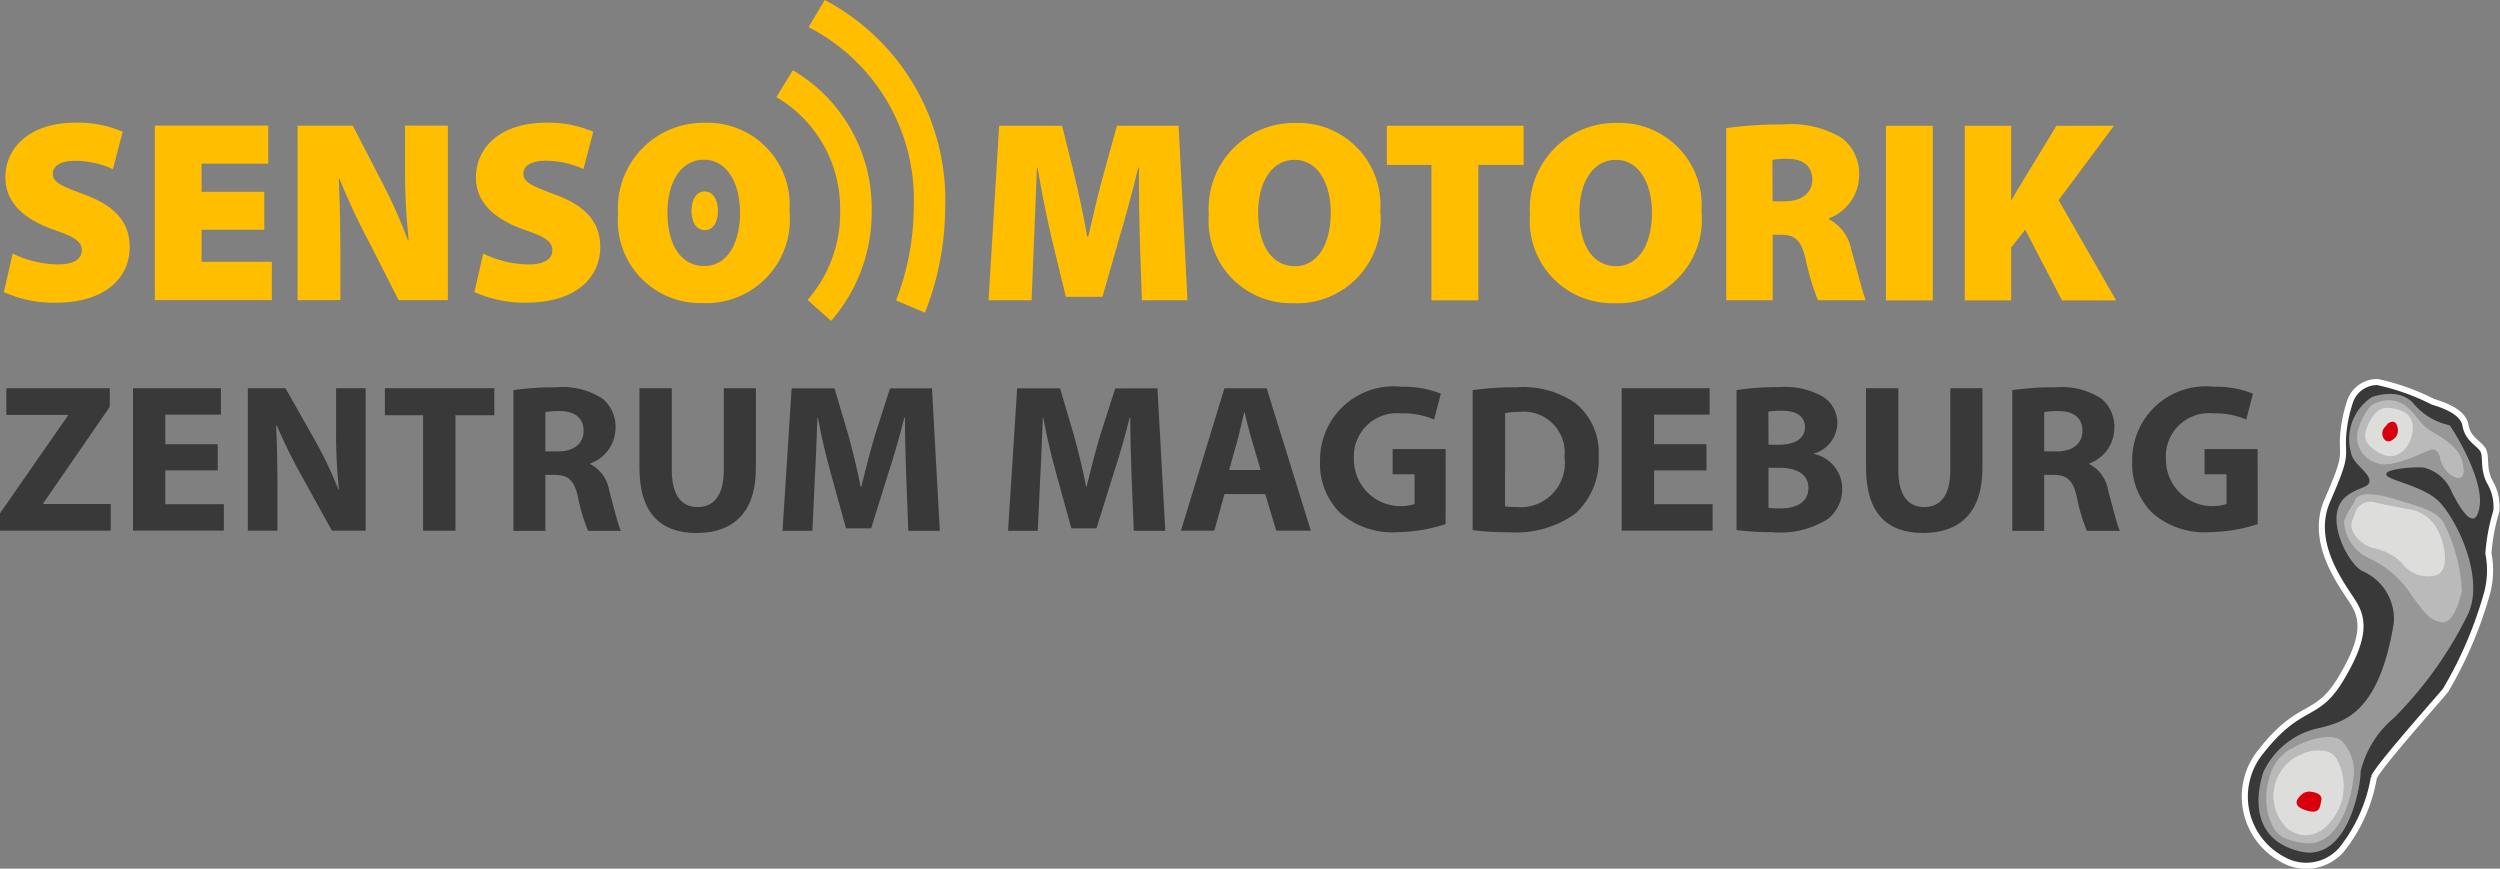 <?xml version="1.0" encoding="UTF-8"?> <svg xmlns="http://www.w3.org/2000/svg" xmlns:xlink="http://www.w3.org/1999/xlink" width="88.815" height="30.86" viewBox="0 0 88.815 30.86"><rect x="0" y="0" width="88.815" height="30.86" fill="#808080" stroke="none"/><defs><clipPath id="clip-path"><rect id="Rechteck_2" data-name="Rechteck 2" width="88.815" height="30.86" transform="translate(0 0.001)" fill="none"></rect></clipPath></defs><g id="Gruppe_2" data-name="Gruppe 2" transform="translate(0 0)"><g id="Gruppe_1" data-name="Gruppe 1" clip-path="url(#clip-path)"><path id="Pfad_1" data-name="Pfad 1" d="M25.04,6.8c.292,0,.466.3.466.685,0,.406-.171.691-.463.691s-.476-.262-.476-.685.184-.691.473-.691" fill="#ffbf00"></path><path id="Pfad_2" data-name="Pfad 2" d="M29.526,11.4l-.837-.745a4.709,4.709,0,0,0,1.158-3.234,4.583,4.583,0,0,0-2.265-3.971l.585-.956a5.68,5.68,0,0,1,2.8,4.927A5.874,5.874,0,0,1,29.526,11.4m3.339-.29-1.031-.438a9.226,9.226,0,0,0,.628-3.307,6.883,6.883,0,0,0-3.736-6.4L29.3,0a8.03,8.03,0,0,1,4.278,7.4,10.28,10.28,0,0,1-.717,3.707" fill="#ffbf00"></path><path id="Pfad_3" data-name="Pfad 3" d="M83.5,14.233a1.018,1.018,0,0,1,.96-.661,8.154,8.154,0,0,1,1.981.705c.436.131,1.065.369,1.146.827s.392.593.587.826.01.631.261,1.16a1.746,1.746,0,0,1,.252,1.063,6.85,6.85,0,0,0-.284,1.507,3.137,3.137,0,0,1-.037,1.374,14.387,14.387,0,0,1-1.487,3.494c-.454.539-2.4,2.721-2.545,3.095a5.629,5.629,0,0,1-1.15,2.566,1.667,1.667,0,0,1-2.1.338,2.527,2.527,0,0,1-.768-3.822c1.4-1.784,1.974-1.151,2.826-2.559s.856-2.1.471-2.721-1.593-2.124-.934-3.639.557-1.476.554-2.136a4.976,4.976,0,0,1,.264-1.417" fill="#3a3939"></path><path id="Pfad_4" data-name="Pfad 4" d="M83.5,14.233a1.018,1.018,0,0,1,.96-.661,8.154,8.154,0,0,1,1.981.705c.436.131,1.065.369,1.146.827s.392.593.587.826.01.631.261,1.16a1.746,1.746,0,0,1,.252,1.063,6.85,6.85,0,0,0-.284,1.507,3.137,3.137,0,0,1-.037,1.374,14.387,14.387,0,0,1-1.487,3.494c-.454.539-2.4,2.721-2.545,3.095a5.629,5.629,0,0,1-1.15,2.566,1.667,1.667,0,0,1-2.1.338,2.527,2.527,0,0,1-.768-3.822c1.4-1.784,1.974-1.151,2.826-2.559s.856-2.1.471-2.721-1.593-2.124-.934-3.639.557-1.476.554-2.136A4.976,4.976,0,0,1,83.5,14.233Z" fill="none" stroke="#fff" stroke-miterlimit="10" stroke-width="0.216"></path><path id="Pfad_5" data-name="Pfad 5" d="M84.282,14.1s.994-.371,1.5.282a2.288,2.288,0,0,0,1.245.727c.075.08,1.228,1.889,1.061,2.892s-.743-.045-.981-.509a1.449,1.449,0,0,0-1.01-.883c-.4-.029-1.371.053-1.323.253s1.2.37,1.8.887,1.717,2.664,1.119,4.04A13.877,13.877,0,0,1,85.053,25.5a3.579,3.579,0,0,0-1.189,1.9c.016.477-.438,3.242-2.136,2.852s-1.628-1.887-1.319-2.825a2.821,2.821,0,0,1,2.055-1.578c.738-.209,2.051-.437,2.58-3.727a1.853,1.853,0,0,0-1.117-1.833c-.508-.243-1.446-2.009-.545-2.679.453-.337.848-.278.79-.575s-.593-.566-.655-.97a1.785,1.785,0,0,1,.765-1.969" fill="#979797"></path><path id="Pfad_6" data-name="Pfad 6" d="M83.65,17.84s-.03-.549,1.4-.115c.848.257,1.591.427,1.793.911a5.876,5.876,0,0,1,.617,2.358c-.129.563-.368,1.2-.754,1.107s-.508-.241-1.01-.918a3.539,3.539,0,0,0-1.536-1.352,1.513,1.513,0,0,1-.884-1.327,3.111,3.111,0,0,1,.371-.664" fill="#bababa"></path><path id="Pfad_7" data-name="Pfad 7" d="M83.717,18.1a.579.579,0,0,1,.621-.259c.414.1.984.2,1.192.242a1.358,1.358,0,0,1,.985.6c.35.514.559,1.643,0,1.763a1.154,1.154,0,0,1-1.2-.462,1.95,1.95,0,0,0-1.036-.516c-.378-.117-.867-.57-.714-.967" fill="#dddddc"></path><path id="Pfad_8" data-name="Pfad 8" d="M84.23,14.413a1.12,1.12,0,0,1,.916-.156c.479.156.661.564.967.866S87.3,15.7,87.476,16.4c.122.492.015.684-.324.529a.974.974,0,0,1-.469-.68c-.044-.15-.125-.338-.345-.265s-1.356.669-1.873.473a.956.956,0,0,1-.658-1.286,1.982,1.982,0,0,1,.423-.754" fill="#bababa"></path><path id="Pfad_9" data-name="Pfad 9" d="M84.743,14.49s.923-.034.972.622-.493,1.346-1.149,1-.594-.67-.444-1.008c.285-.641.621-.61.621-.61" fill="#dddddc"></path><path id="Pfad_10" data-name="Pfad 10" d="M84.818,15.054s.21-.159.305,0a.431.431,0,0,1,0,.458c-.077.085-.246.253-.4.114a.331.331,0,0,1-.017-.432c.057-.061.118-.136.118-.136" fill="#d9000d"></path><path id="Pfad_11" data-name="Pfad 11" d="M80.564,28.877c.207.688.361.934,1.255,1.069,1.291.194,1.724-1.65,1.771-2.2a1.572,1.572,0,0,0-.4-1.428c-.444-.367-1.534.117-1.719.246a1.51,1.51,0,0,0-.805.932,2.493,2.493,0,0,0-.1,1.382" fill="#bababa"></path><path id="Pfad_12" data-name="Pfad 12" d="M82.5,26.674a.578.578,0,0,1,.53.324,2,2,0,0,1,.126,1.577c-.205.56-.893,1.527-1.869.886a1.6,1.6,0,0,1,.472-2.662,1.291,1.291,0,0,1,.741-.125" fill="#dddddc"></path><path id="Pfad_13" data-name="Pfad 13" d="M82.076,28.126s.458.024.39.318c-.055.238-.043.514-.583.331s-.193-.494-.068-.584a.376.376,0,0,1,.261-.065" fill="#d9000d"></path><path id="Pfad_14" data-name="Pfad 14" d="M0,18.236l2.41-3.468v-.03H.225v-.946H3.9v.66L1.539,17.876v.03H3.934v.946H0Z" fill="#3a3939"></path><path id="Pfad_15" data-name="Pfad 15" d="M7.735,16.712H5.873v1.2h2.08v.939H4.725v-5.06H7.848v.938H5.873v1.051H7.735Z" fill="#3a3939"></path><path id="Pfad_16" data-name="Pfad 16" d="M8.805,18.852v-5.06h1.336l1.051,1.854a14.578,14.578,0,0,1,.826,1.735h.022a19.061,19.061,0,0,1-.1-2.11V13.792h1.051v5.06h-1.2L10.712,16.9a18.761,18.761,0,0,1-.879-1.787l-.022.008c.03.668.045,1.381.045,2.207v1.524Z" fill="#3a3939"></path><path id="Pfad_17" data-name="Pfad 17" d="M15.031,14.753H13.673v-.961h3.888v.961H16.18v4.1H15.031Z" fill="#3a3939"></path><path id="Pfad_18" data-name="Pfad 18" d="M18.241,13.86a10.046,10.046,0,0,1,1.524-.1,2.583,2.583,0,0,1,1.636.4,1.285,1.285,0,0,1,.466,1.058,1.341,1.341,0,0,1-.9,1.246v.023a1.275,1.275,0,0,1,.677.946c.158.57.315,1.231.413,1.426H20.891a6.254,6.254,0,0,1-.353-1.178c-.135-.631-.353-.8-.818-.811h-.346v1.989H18.241Zm1.133,2.177h.451c.57,0,.908-.285.908-.728,0-.465-.315-.7-.841-.706a2.843,2.843,0,0,0-.518.038Z" fill="#3a3939"></path><path id="Pfad_19" data-name="Pfad 19" d="M23.866,13.792V16.7c0,.871.33,1.314.916,1.314s.931-.421.931-1.314V13.792h1.141V16.63c0,1.561-.788,2.305-2.11,2.305-1.276,0-2.027-.706-2.027-2.32V13.792Z" fill="#3a3939"></path><path id="Pfad_20" data-name="Pfad 20" d="M32.194,16.915c-.022-.608-.045-1.344-.045-2.08h-.022c-.158.646-.368,1.367-.563,1.96l-.616,1.974h-.893l-.541-1.959c-.165-.593-.338-1.314-.458-1.975h-.015c-.03.684-.053,1.465-.09,2.1l-.09,1.922H27.8l.323-5.06h1.524l.5,1.689c.157.586.315,1.216.428,1.809h.022c.143-.585.315-1.253.481-1.816l.54-1.682H33.11l.278,5.06H32.269Z" fill="#3a3939"></path><path id="Pfad_21" data-name="Pfad 21" d="M40.2,16.915c-.022-.608-.045-1.344-.045-2.08h-.022c-.158.646-.368,1.367-.563,1.96l-.616,1.974h-.893l-.541-1.959c-.165-.593-.338-1.314-.458-1.975h-.015c-.03.684-.053,1.465-.09,2.1l-.09,1.922H35.812l.323-5.06h1.524l.5,1.689c.157.586.315,1.216.428,1.809H38.6c.143-.585.315-1.253.481-1.816l.54-1.682H41.12l.278,5.06H40.279Z" fill="#3a3939"></path><path id="Pfad_22" data-name="Pfad 22" d="M43.5,17.553l-.36,1.3H41.954l1.546-5.06H45l1.569,5.06H45.34l-.391-1.3Zm1.284-.856-.315-1.073c-.09-.3-.181-.676-.255-.976H44.2c-.076.3-.151.683-.233.976l-.3,1.073Z" fill="#3a3939"></path><path id="Pfad_23" data-name="Pfad 23" d="M51.355,18.619a5.662,5.662,0,0,1-1.688.286,2.822,2.822,0,0,1-2.057-.683,2.455,2.455,0,0,1-.714-1.84,2.612,2.612,0,0,1,2.891-2.642,3.479,3.479,0,0,1,1.4.247l-.239.916a2.811,2.811,0,0,0-1.18-.218A1.532,1.532,0,0,0,48.1,16.322a1.657,1.657,0,0,0,2.154,1.584V16.848h-.779v-.894h1.883Z" fill="#3a3939"></path><path id="Pfad_24" data-name="Pfad 24" d="M52.319,13.86a10.148,10.148,0,0,1,1.546-.1,3.259,3.259,0,0,1,2.073.54,2.241,2.241,0,0,1,.855,1.907,2.564,2.564,0,0,1-.841,2.05,3.631,3.631,0,0,1-2.335.653,10.017,10.017,0,0,1-1.3-.075Zm1.149,4.129a2.15,2.15,0,0,0,.4.022,1.568,1.568,0,0,0,1.712-1.772,1.451,1.451,0,0,0-1.591-1.606,2.419,2.419,0,0,0-.518.045Z" fill="#3a3939"></path><path id="Pfad_25" data-name="Pfad 25" d="M60.624,16.712H58.763v1.2h2.079v.939H57.613v-5.06h3.123v.938H58.763v1.051h1.861Z" fill="#3a3939"></path><path id="Pfad_26" data-name="Pfad 26" d="M61.693,13.86a9.123,9.123,0,0,1,1.48-.106,2.792,2.792,0,0,1,1.494.286,1.1,1.1,0,0,1,.607.991,1.143,1.143,0,0,1-.833,1.081v.015a1.266,1.266,0,0,1,1.006,1.246,1.35,1.35,0,0,1-.525,1.074,3.2,3.2,0,0,1-1.99.458,8.955,8.955,0,0,1-1.239-.075ZM62.827,15.8H63.2c.6,0,.923-.247.923-.623s-.293-.585-.811-.585a3.129,3.129,0,0,0-.488.03Zm0,2.245a3.62,3.62,0,0,0,.443.015c.518,0,.976-.195.976-.728,0-.511-.458-.713-1.028-.713h-.391Z" fill="#3a3939"></path><path id="Pfad_27" data-name="Pfad 27" d="M67.44,13.792V16.7c0,.871.33,1.314.916,1.314s.931-.421.931-1.314V13.792h1.141V16.63c0,1.561-.789,2.305-2.11,2.305-1.276,0-2.026-.706-2.026-2.32V13.792Z" fill="#3a3939"></path><path id="Pfad_28" data-name="Pfad 28" d="M71.488,13.86a10.071,10.071,0,0,1,1.525-.1,2.581,2.581,0,0,1,1.636.4,1.284,1.284,0,0,1,.465,1.058,1.341,1.341,0,0,1-.892,1.246v.023a1.278,1.278,0,0,1,.675.946c.158.57.315,1.231.413,1.426H74.139a6.254,6.254,0,0,1-.353-1.178c-.136-.631-.353-.8-.818-.811h-.346v1.989H71.488Zm1.134,2.177h.45c.571,0,.909-.285.909-.728,0-.465-.315-.7-.84-.706a2.848,2.848,0,0,0-.519.038Z" fill="#3a3939"></path><path id="Pfad_29" data-name="Pfad 29" d="M80.208,18.619a5.662,5.662,0,0,1-1.688.286,2.824,2.824,0,0,1-2.058-.683,2.451,2.451,0,0,1-.713-1.84A2.612,2.612,0,0,1,78.64,13.74a3.483,3.483,0,0,1,1.4.247l-.24.916a2.806,2.806,0,0,0-1.179-.218,1.532,1.532,0,0,0-1.674,1.637A1.657,1.657,0,0,0,79.1,17.906V16.848h-.78v-.894h1.884Z" fill="#3a3939"></path><path id="Pfad_30" data-name="Pfad 30" d="M.449,9.007a3.773,3.773,0,0,0,1.61.387c.571,0,.847-.194.847-.507S2.63,8.409,1.93,8.17C.882,7.8.192,7.222.192,6.3c0-1.1.92-1.941,2.484-1.941a4.016,4.016,0,0,1,1.684.322L4.01,6.007a3.254,3.254,0,0,0-1.353-.294c-.505,0-.782.184-.782.46,0,.313.332.442,1.114.736,1.113.405,1.619,1,1.619,1.868,0,1.067-.837,1.978-2.65,1.978a4.388,4.388,0,0,1-1.821-.377Z" fill="#ffbf00"></path><path id="Pfad_31" data-name="Pfad 31" d="M9.389,8.161H7.162V9.3H9.656v1.361H5.5v-6.2h4.03V5.814H7.162v1H9.389Z" fill="#ffbf00"></path><path id="Pfad_32" data-name="Pfad 32" d="M10.573,10.664v-6.2h1.96l.984,1.905a18.047,18.047,0,0,1,.976,2.172h.027a23.448,23.448,0,0,1-.129-2.614V4.462H15.91v6.2H14.161L13.113,8.6a22.941,22.941,0,0,1-1.049-2.245h-.028c.037.837.056,1.776.056,2.779v1.527Z" fill="#ffbf00"></path><path id="Pfad_33" data-name="Pfad 33" d="M17.166,9.007a3.773,3.773,0,0,0,1.61.387c.571,0,.847-.194.847-.507s-.276-.478-.976-.717C17.6,7.8,16.909,7.222,16.909,6.3c0-1.1.92-1.941,2.484-1.941a4.016,4.016,0,0,1,1.684.322l-.35,1.324a3.254,3.254,0,0,0-1.353-.294c-.505,0-.782.184-.782.46,0,.313.332.442,1.114.736,1.113.405,1.619,1,1.619,1.868,0,1.067-.837,1.978-2.65,1.978a4.388,4.388,0,0,1-1.821-.377Z" fill="#ffbf00"></path><path id="Pfad_34" data-name="Pfad 34" d="M28.047,7.5a2.97,2.97,0,0,1-3.109,3.266A2.926,2.926,0,0,1,21.957,7.6a3.037,3.037,0,0,1,3.082-3.238A2.917,2.917,0,0,1,28.047,7.5m-4.333.074c0,1.159.506,1.877,1.307,1.877s1.269-.782,1.269-1.9c0-1.067-.478-1.877-1.279-1.877s-1.3.755-1.3,1.9" fill="#ffbf00"></path><path id="Pfad_35" data-name="Pfad 35" d="M40.492,8.453c-.018-.708-.037-1.537-.027-2.5h-.028c-.194.819-.451,1.748-.653,2.429l-.617,2.162h-1.3l-.524-2.152C37.189,7.717,37,6.8,36.858,5.95h-.019c-.036.874-.073,1.8-.1,2.5l-.092,2.217H35.119l.377-6.2h2.236l.414,1.665c.165.69.349,1.518.478,2.273h.037c.175-.755.377-1.629.561-2.282l.46-1.656h2.19l.313,6.2H40.566Z" fill="#ffbf00"></path><path id="Pfad_36" data-name="Pfad 36" d="M49.034,7.505a2.97,2.97,0,0,1-3.109,3.266,2.926,2.926,0,0,1-2.981-3.165,3.037,3.037,0,0,1,3.081-3.238,2.918,2.918,0,0,1,3.009,3.137M44.7,7.579c0,1.159.506,1.877,1.307,1.877s1.269-.782,1.269-1.9c0-1.067-.478-1.877-1.279-1.877s-1.3.755-1.3,1.9" fill="#ffbf00"></path><path id="Pfad_37" data-name="Pfad 37" d="M50.853,5.858H49.27V4.468h4.858v1.39h-1.61V10.67H50.853Z" fill="#ffbf00"></path><path id="Pfad_38" data-name="Pfad 38" d="M60.446,7.505a2.971,2.971,0,0,1-3.11,3.266,2.926,2.926,0,0,1-2.981-3.165,3.037,3.037,0,0,1,3.082-3.238,2.918,2.918,0,0,1,3.009,3.137m-4.334.074c0,1.159.506,1.877,1.307,1.877s1.269-.782,1.269-1.9c0-1.067-.478-1.877-1.278-1.877s-1.3.755-1.3,1.9" fill="#ffbf00"></path><path id="Pfad_39" data-name="Pfad 39" d="M61.326,4.552a13.653,13.653,0,0,1,2.005-.129,3.471,3.471,0,0,1,2.1.479,1.6,1.6,0,0,1,.616,1.352,1.648,1.648,0,0,1-1.067,1.5v.037a1.542,1.542,0,0,1,.792,1.1c.193.635.4,1.536.515,1.776h-1.7a8.588,8.588,0,0,1-.432-1.427c-.165-.745-.4-.9-.91-.9h-.268v2.328H61.326Zm1.646,2.6H63.4c.626,0,.984-.313.984-.773s-.3-.727-.855-.736a2.825,2.825,0,0,0-.562.037Z" fill="#ffbf00"></path><rect id="Rechteck_1" data-name="Rechteck 1" width="1.665" height="6.202" transform="translate(66.999 4.469)" fill="#ffbf00"></rect><path id="Pfad_40" data-name="Pfad 40" d="M69.8,4.469H71.45V7.1h.019c.129-.23.267-.461.4-.681l1.188-1.951H75.1L73.134,7.11l2.043,3.561H73.254L71.948,8.159l-.5.635v1.877H69.8Z" fill="#ffbf00"></path></g></g></svg> 